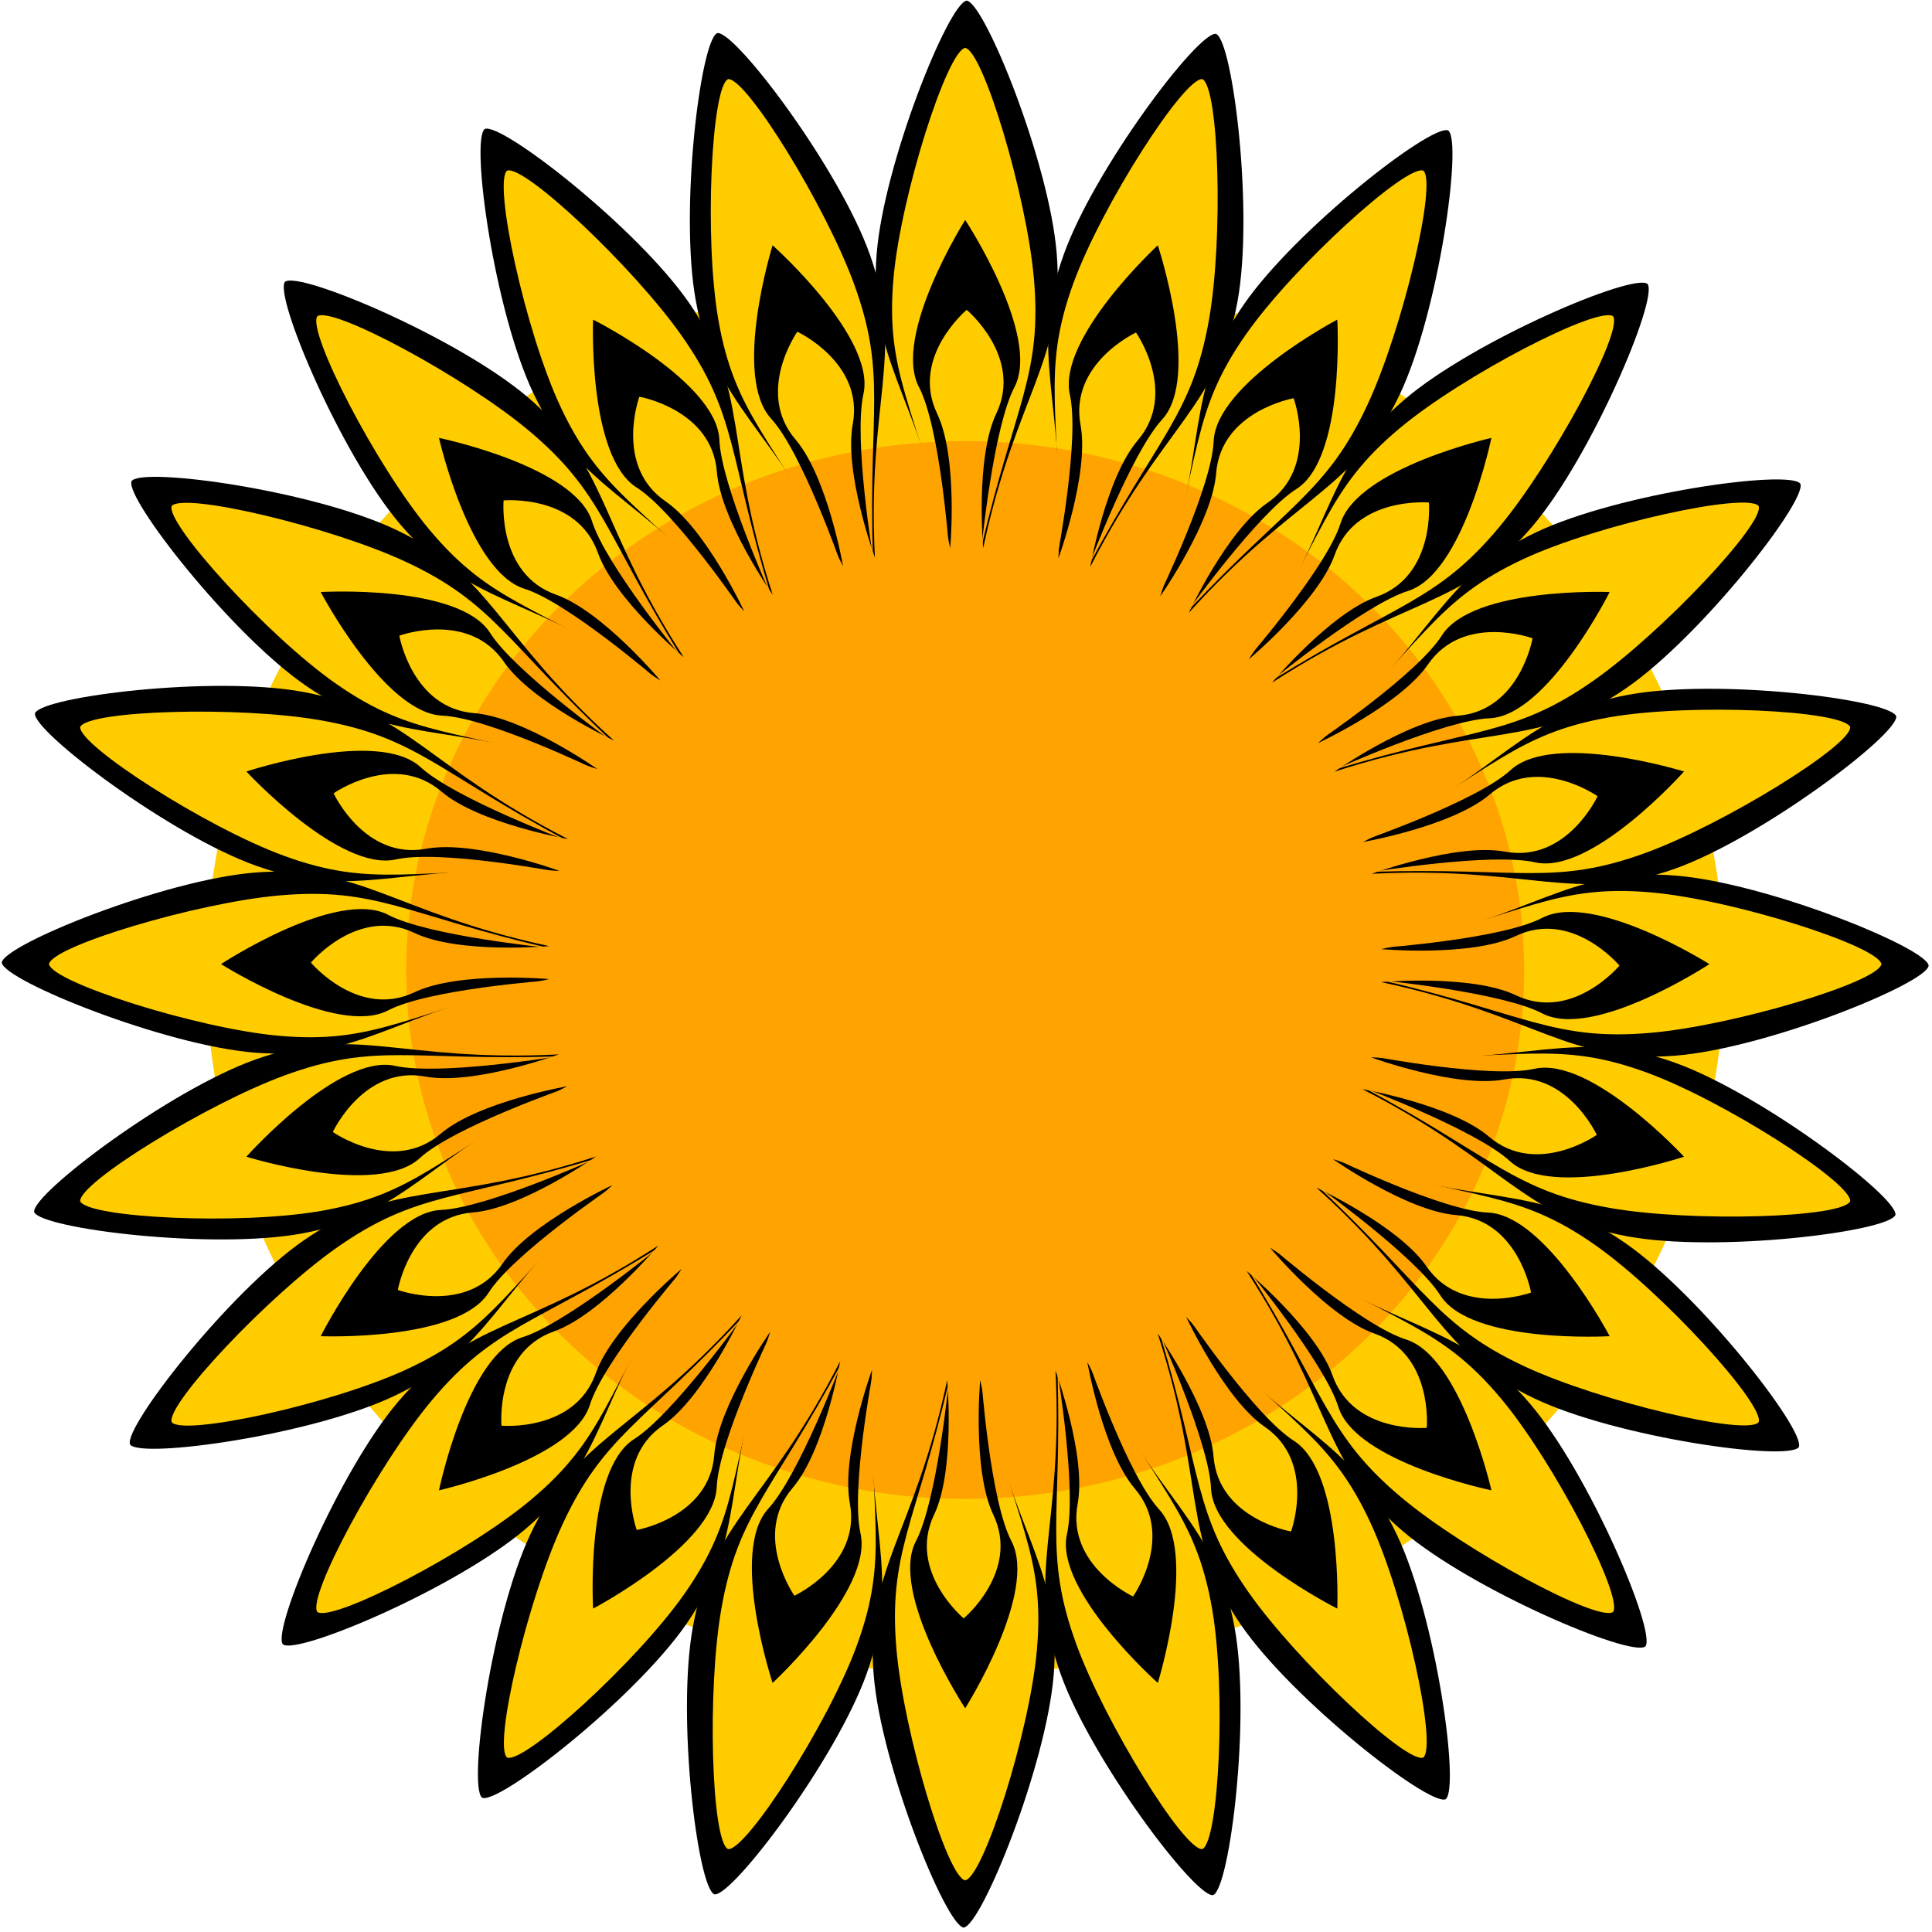 <?xml version="1.0" encoding="UTF-8" standalone="no"?>
<!-- Created with Inkscape (http://www.inkscape.org/) -->

<svg
   width="45.049mm"
   height="45.049mm"
   viewBox="0 0 45.049 45.049"
   version="1.1"
   id="svg5"
   inkscape:version="1.1 (c68e22c387, 2021-05-23)"
   sodipodi:docname="bloem.svg"
   xmlns:inkscape="http://www.inkscape.org/namespaces/inkscape"
   xmlns:sodipodi="http://sodipodi.sourceforge.net/DTD/sodipodi-0.dtd"
   xmlns="http://www.w3.org/2000/svg"
   xmlns:svg="http://www.w3.org/2000/svg">
  <sodipodi:namedview
     id="namedview7"
     pagecolor="#ffffff"
     bordercolor="#666666"
     borderopacity="1.0"
     inkscape:pageshadow="2"
     inkscape:pageopacity="0.0"
     inkscape:pagecheckerboard="0"
     inkscape:document-units="mm"
     showgrid="false"
     inkscape:snap-global="false"
     inkscape:zoom="2"
     inkscape:cx="7.75"
     inkscape:cy="138.25"
     inkscape:window-width="1920"
     inkscape:window-height="1017"
     inkscape:window-x="-8"
     inkscape:window-y="-8"
     inkscape:window-maximized="1"
     inkscape:current-layer="layer1" />
  <defs
     id="defs2">
    <filter
       inkscape:label="Bubbly Bumps"
       inkscape:menu="Bumps"
       inkscape:menu-tooltip="Flexible bubbles effect with some displacement"
       style="color-interpolation-filters:sRGB"
       id="filter6356"
       x="-0.026"
       y="-0.028"
       width="1.052"
       height="1.055">
      <feGaussianBlur
         result="result0"
         in="SourceGraphic"
         stdDeviation="0.5"
         id="feGaussianBlur6330" />
      <feTurbulence
         baseFrequency="0.2"
         seed="300"
         numOctaves="10"
         result="result1"
         type="fractalNoise"
         id="feTurbulence6332" />
      <feGaussianBlur
         stdDeviation="0.5"
         result="result8"
         id="feGaussianBlur6334" />
      <feDisplacementMap
         result="result7"
         in2="result8"
         scale="5"
         in="result0"
         xChannelSelector="R"
         id="feDisplacementMap6336"
         yChannelSelector="A" />
      <feComposite
         result="result2"
         operator="in"
         in2="result1"
         in="result7"
         id="feComposite6338" />
      <feComposite
         k3="3"
         in2="result2"
         in="result0"
         operator="arithmetic"
         id="feComposite6340"
         k1="0"
         k2="0"
         k4="0" />
      <feBlend
         result="fbSourceGraphic"
         mode="multiply"
         in2="result2"
         id="feBlend6342" />
      <feColorMatrix
         values="1 0 0 -1 0 1 0 1 -1 0 1 0 0 -1 0 -1.8 -0.5 0 5.7 -3.5 "
         in="fbSourceGraphic"
         result="fbSourceGraphicAlpha"
         id="feColorMatrix6344" />
      <feGaussianBlur
         stdDeviation="0.5"
         in="fbSourceGraphicAlpha"
         result="result0"
         id="feGaussianBlur6346" />
      <feSpecularLighting
         result="result6"
         surfaceScale="5"
         specularExponent="3"
         id="feSpecularLighting6350">
        <feDistantLight
           azimuth="225"
           elevation="10"
           id="feDistantLight6348" />
      </feSpecularLighting>
      <feComposite
         in2="fbSourceGraphicAlpha"
         in="result6"
         result="result2"
         operator="in"
         id="feComposite6352" />
      <feComposite
         in="fbSourceGraphic"
         result="result4"
         operator="arithmetic"
         k2="1"
         k3="0.7"
         in2="result2"
         id="feComposite6354"
         k1="0"
         k4="0" />
    </filter>
    <filter
       style="color-interpolation-filters:sRGB"
       inkscape:label="Edge Detect"
       id="filter7868"
       x="0"
       y="0"
       width="1"
       height="1">
      <feConvolveMatrix
         in="SourceGraphic"
         kernelMatrix="0 1 0 1 -4 1 0 1 0"
         order="3 3"
         bias="1"
         divisor="0.017"
         targetX="1"
         targetY="1"
         preserveAlpha="true"
         result="convolve"
         id="feConvolveMatrix7866" />
    </filter>
    <filter
       inkscape:label="Chalk and Sponge"
       inkscape:menu="Distort"
       inkscape:menu-tooltip="Low turbulence gives sponge look and high turbulence chalk"
       width="1"
       height="1"
       y="0"
       x="0"
       style="color-interpolation-filters:sRGB"
       id="filter8660">
      <feTurbulence
         baseFrequency="0.4"
         type="fractalNoise"
         seed="0"
         numOctaves="5"
         result="result1"
         id="feTurbulence8656" />
      <feDisplacementMap
         xChannelSelector="R"
         yChannelSelector="G"
         scale="30"
         in="SourceGraphic"
         in2="result1"
         id="feDisplacementMap8658" />
    </filter>
  </defs>
  <g
     inkscape:label="Laag 1"
     inkscape:groupmode="layer"
     id="layer1"
     transform="translate(-1.359,-17.112)">
    <g
       id="g6780"
       transform="matrix(0.189,0,0,0.189,8.912,3.21)">
      <path
         id="path6630"
         style="fill:#ffcc00;fill-rule:evenodd;stroke-width:15.335;stroke-linecap:square;stroke-linejoin:round;filter:url(#filter6356)"
         d="m 148.071,193.228 a 68.956,65.252 0 0 1 -68.956,65.252 68.956,65.252 0 0 1 -68.956,-65.252 68.956,65.252 0 0 1 68.956,-65.252 68.956,65.252 0 0 1 68.956,65.252 z"
         transform="matrix(1.358,0,0,1.33,-28.329,-63.715)" />
      <g
         id="g5678"
         transform="rotate(15,220.108,61.466)"
         inkscape:transform-center-y="-82.147481"
         inkscape:transform-center-x="-22.157473">
        <path
           id="path5674"
           style="fill-rule:evenodd;stroke-width:6.671;stroke-linecap:square;stroke-linejoin:round"
           d="m 445.217,398.723 v 0.037 c -8.41,1.601 -38.332,75.371 -41.771,117.707 -4.014,49.403 18.729,64.713 34.236,137.137 0,0 3.723,-42.036 -6.107,-62.643 -12.539,-26.283 13.779,-48.295 13.779,-48.295 0,0 26.318,22.012 13.779,48.295 -9.831,20.607 -6.107,62.643 -6.107,62.643 15.507,-72.423 38.25,-87.734 34.236,-137.137 -3.44,-42.336 -33.362,-116.106 -41.771,-117.707 v -0.037 c -0.044,0 -0.092,0.013 -0.137,0.018 -0.045,-0.004 -0.093,-0.018 -0.137,-0.018 z"
           transform="scale(0.265)" />
        <path
           id="path5676"
           style="fill:#ffcc00;fill-opacity:1;fill-rule:evenodd;stroke-width:1.685;stroke-linecap:square;stroke-linejoin:round"
           d="m 117.833,111.482 v 0.009 c -2.225,0.386 -7.933,18.172 -8.843,28.379 -1.062,11.911 2.71,15.602 6.813,33.063 0,0 -1.073,-14.625 -3.674,-19.593 -3.318,-6.337 5.704,-20.624 5.704,-20.624 0,0 9.396,14.287 6.078,20.624 -2.601,4.968 -4.048,19.593 -4.048,19.593 4.103,-17.461 7.501,-21.152 6.439,-33.063 -0.91,-10.207 -6.244,-27.993 -8.469,-28.379 v -0.009 c -0.011,0 0.012,10.573 0,10.574 -0.012,-9.6e-4 0.012,-10.574 0,-10.574 z"
           sodipodi:nodetypes="ccscscscsccccc" />
      </g>
      <g
         id="g5684"
         transform="rotate(30,158.237,136.264)"
         inkscape:transform-center-y="-73.395472"
         inkscape:transform-center-x="-42.03881">
        <path
           id="path5680"
           style="fill-rule:evenodd;stroke-width:6.671;stroke-linecap:square;stroke-linejoin:round"
           d="m 445.217,398.723 v 0.037 c -8.41,1.601 -38.332,75.371 -41.771,117.707 -4.014,49.403 18.729,64.713 34.236,137.137 0,0 3.723,-42.036 -6.107,-62.643 -12.539,-26.283 13.779,-48.295 13.779,-48.295 0,0 26.318,22.012 13.779,48.295 -9.831,20.607 -6.107,62.643 -6.107,62.643 15.507,-72.423 38.25,-87.734 34.236,-137.137 -3.44,-42.336 -33.362,-116.106 -41.771,-117.707 v -0.037 c -0.044,0 -0.092,0.013 -0.137,0.018 -0.045,-0.004 -0.093,-0.018 -0.137,-0.018 z"
           transform="scale(0.265)" />
        <path
           id="path5682"
           style="fill:#ffcc00;fill-opacity:1;fill-rule:evenodd;stroke-width:1.685;stroke-linecap:square;stroke-linejoin:round"
           d="m 117.833,111.482 v 0.009 c -2.225,0.386 -7.933,18.172 -8.843,28.379 -1.062,11.911 2.71,15.602 6.813,33.063 0,0 -1.073,-14.625 -3.674,-19.593 -3.318,-6.337 5.704,-20.624 5.704,-20.624 0,0 9.396,14.287 6.078,20.624 -2.601,4.968 -4.048,19.593 -4.048,19.593 4.103,-17.461 7.501,-21.152 6.439,-33.063 -0.91,-10.207 -6.244,-27.993 -8.469,-28.379 v -0.009 c -0.011,0 0.012,10.573 0,10.574 -0.012,-9.6e-4 0.012,-10.574 0,-10.574 z"
           sodipodi:nodetypes="ccscscscsccccc" />
      </g>
      <g
         id="g5690"
         transform="rotate(45,137.134,161.776)"
         inkscape:transform-center-y="-59.682527"
         inkscape:transform-center-x="-59.682534">
        <path
           id="path5686"
           style="fill-rule:evenodd;stroke-width:6.671;stroke-linecap:square;stroke-linejoin:round"
           d="m 445.217,398.723 v 0.037 c -8.41,1.601 -38.332,75.371 -41.771,117.707 -4.014,49.403 18.729,64.713 34.236,137.137 0,0 3.723,-42.036 -6.107,-62.643 -12.539,-26.283 13.779,-48.295 13.779,-48.295 0,0 26.318,22.012 13.779,48.295 -9.831,20.607 -6.107,62.643 -6.107,62.643 15.507,-72.423 38.25,-87.734 34.236,-137.137 -3.44,-42.336 -33.362,-116.106 -41.771,-117.707 v -0.037 c -0.044,0 -0.092,0.013 -0.137,0.018 -0.045,-0.004 -0.093,-0.018 -0.137,-0.018 z"
           transform="scale(0.265)" />
        <path
           id="path5688"
           style="fill:#ffcc00;fill-opacity:1;fill-rule:evenodd;stroke-width:1.685;stroke-linecap:square;stroke-linejoin:round"
           d="m 117.833,111.482 v 0.009 c -2.225,0.386 -7.933,18.172 -8.843,28.379 -1.062,11.911 2.71,15.602 6.813,33.063 0,0 -1.073,-14.625 -3.674,-19.593 -3.318,-6.337 5.704,-20.624 5.704,-20.624 0,0 9.396,14.287 6.078,20.624 -2.601,4.968 -4.048,19.593 -4.048,19.593 4.103,-17.461 7.501,-21.152 6.439,-33.063 -0.91,-10.207 -6.244,-27.993 -8.469,-28.379 v -0.009 c -0.011,0 0.012,10.573 0,10.574 -0.012,-9.6e-4 0.012,-10.574 0,-10.574 z"
           sodipodi:nodetypes="ccscscscsccccc" />
      </g>
      <g
         id="g5696"
         transform="rotate(60,126.21,174.982)"
         inkscape:transform-center-y="-42.038808"
         inkscape:transform-center-x="-73.395474">
        <path
           id="path5692"
           style="fill-rule:evenodd;stroke-width:6.671;stroke-linecap:square;stroke-linejoin:round"
           d="m 445.217,398.723 v 0.037 c -8.41,1.601 -38.332,75.371 -41.771,117.707 -4.014,49.403 18.729,64.713 34.236,137.137 0,0 3.723,-42.036 -6.107,-62.643 -12.539,-26.283 13.779,-48.295 13.779,-48.295 0,0 26.318,22.012 13.779,48.295 -9.831,20.607 -6.107,62.643 -6.107,62.643 15.507,-72.423 38.25,-87.734 34.236,-137.137 -3.44,-42.336 -33.362,-116.106 -41.771,-117.707 v -0.037 c -0.044,0 -0.092,0.013 -0.137,0.018 -0.045,-0.004 -0.093,-0.018 -0.137,-0.018 z"
           transform="scale(0.265)" />
        <path
           id="path5694"
           style="fill:#ffcc00;fill-opacity:1;fill-rule:evenodd;stroke-width:1.685;stroke-linecap:square;stroke-linejoin:round"
           d="m 117.833,111.482 v 0.009 c -2.225,0.386 -7.933,18.172 -8.843,28.379 -1.062,11.911 2.71,15.602 6.813,33.063 0,0 -1.073,-14.625 -3.674,-19.593 -3.318,-6.337 5.704,-20.624 5.704,-20.624 0,0 9.396,14.287 6.078,20.624 -2.601,4.968 -4.048,19.593 -4.048,19.593 4.103,-17.461 7.501,-21.152 6.439,-33.063 -0.91,-10.207 -6.244,-27.993 -8.469,-28.379 v -0.009 c -0.011,0 0.012,10.573 0,10.574 -0.012,-9.6e-4 0.012,-10.574 0,-10.574 z"
           sodipodi:nodetypes="ccscscscsccccc" />
      </g>
      <g
         id="g5702"
         transform="rotate(75,119.343,183.284)"
         inkscape:transform-center-y="-22.157473"
         inkscape:transform-center-x="-82.147482">
        <path
           id="path5698"
           style="fill-rule:evenodd;stroke-width:6.671;stroke-linecap:square;stroke-linejoin:round"
           d="m 445.217,398.723 v 0.037 c -8.41,1.601 -38.332,75.371 -41.771,117.707 -4.014,49.403 18.729,64.713 34.236,137.137 0,0 3.723,-42.036 -6.107,-62.643 -12.539,-26.283 13.779,-48.295 13.779,-48.295 0,0 26.318,22.012 13.779,48.295 -9.831,20.607 -6.107,62.643 -6.107,62.643 15.507,-72.423 38.25,-87.734 34.236,-137.137 -3.44,-42.336 -33.362,-116.106 -41.771,-117.707 v -0.037 c -0.044,0 -0.092,0.013 -0.137,0.018 -0.045,-0.004 -0.093,-0.018 -0.137,-0.018 z"
           transform="scale(0.265)" />
        <path
           id="path5700"
           style="fill:#ffcc00;fill-opacity:1;fill-rule:evenodd;stroke-width:1.685;stroke-linecap:square;stroke-linejoin:round"
           d="m 117.833,111.482 v 0.009 c -2.225,0.386 -7.933,18.172 -8.843,28.379 -1.062,11.911 2.71,15.602 6.813,33.063 0,0 -1.073,-14.625 -3.674,-19.593 -3.318,-6.337 5.704,-20.624 5.704,-20.624 0,0 9.396,14.287 6.078,20.624 -2.601,4.968 -4.048,19.593 -4.048,19.593 4.103,-17.461 7.501,-21.152 6.439,-33.063 -0.91,-10.207 -6.244,-27.993 -8.469,-28.379 v -0.009 c -0.011,0 0.012,10.573 0,10.574 -0.012,-9.6e-4 0.012,-10.574 0,-10.574 z"
           sodipodi:nodetypes="ccscscscsccccc" />
      </g>
      <g
         id="g5708"
         transform="rotate(90,114.487,189.154)"
         inkscape:transform-center-x="-85.312433">
        <path
           id="path5704"
           style="fill-rule:evenodd;stroke-width:6.671;stroke-linecap:square;stroke-linejoin:round"
           d="m 445.217,398.723 v 0.037 c -8.41,1.601 -38.332,75.371 -41.771,117.707 -4.014,49.403 18.729,64.713 34.236,137.137 0,0 3.723,-42.036 -6.107,-62.643 -12.539,-26.283 13.779,-48.295 13.779,-48.295 0,0 26.318,22.012 13.779,48.295 -9.831,20.607 -6.107,62.643 -6.107,62.643 15.507,-72.423 38.25,-87.734 34.236,-137.137 -3.44,-42.336 -33.362,-116.106 -41.771,-117.707 v -0.037 c -0.044,0 -0.092,0.013 -0.137,0.018 -0.045,-0.004 -0.093,-0.018 -0.137,-0.018 z"
           transform="scale(0.265)" />
        <path
           id="path5706"
           style="fill:#ffcc00;fill-opacity:1;fill-rule:evenodd;stroke-width:1.685;stroke-linecap:square;stroke-linejoin:round"
           d="m 117.833,111.482 v 0.009 c -2.225,0.386 -7.933,18.172 -8.843,28.379 -1.062,11.911 2.71,15.602 6.813,33.063 0,0 -1.073,-14.625 -3.674,-19.593 -3.318,-6.337 5.704,-20.624 5.704,-20.624 0,0 9.396,14.287 6.078,20.624 -2.601,4.968 -4.048,19.593 -4.048,19.593 4.103,-17.461 7.501,-21.152 6.439,-33.063 -0.91,-10.207 -6.244,-27.993 -8.469,-28.379 v -0.009 c -0.011,0 0.012,10.573 0,10.574 -0.012,-9.6e-4 0.012,-10.574 0,-10.574 z"
           sodipodi:nodetypes="ccscscscsccccc" />
      </g>
      <g
         id="g5714"
         transform="rotate(105,110.762,193.658)"
         inkscape:transform-center-y="22.157473"
         inkscape:transform-center-x="-82.147481">
        <path
           id="path5710"
           style="fill-rule:evenodd;stroke-width:6.671;stroke-linecap:square;stroke-linejoin:round"
           d="m 445.217,398.723 v 0.037 c -8.41,1.601 -38.332,75.371 -41.771,117.707 -4.014,49.403 18.729,64.713 34.236,137.137 0,0 3.723,-42.036 -6.107,-62.643 -12.539,-26.283 13.779,-48.295 13.779,-48.295 0,0 26.318,22.012 13.779,48.295 -9.831,20.607 -6.107,62.643 -6.107,62.643 15.507,-72.423 38.25,-87.734 34.236,-137.137 -3.44,-42.336 -33.362,-116.106 -41.771,-117.707 v -0.037 c -0.044,0 -0.092,0.013 -0.137,0.018 -0.045,-0.004 -0.093,-0.018 -0.137,-0.018 z"
           transform="scale(0.265)" />
        <path
           id="path5712"
           style="fill:#ffcc00;fill-opacity:1;fill-rule:evenodd;stroke-width:1.685;stroke-linecap:square;stroke-linejoin:round"
           d="m 117.833,111.482 v 0.009 c -2.225,0.386 -7.933,18.172 -8.843,28.379 -1.062,11.911 2.71,15.602 6.813,33.063 0,0 -1.073,-14.625 -3.674,-19.593 -3.318,-6.337 5.704,-20.624 5.704,-20.624 0,0 9.396,14.287 6.078,20.624 -2.601,4.968 -4.048,19.593 -4.048,19.593 4.103,-17.461 7.501,-21.152 6.439,-33.063 -0.91,-10.207 -6.244,-27.993 -8.469,-28.379 v -0.009 c -0.011,0 0.012,10.573 0,10.574 -0.012,-9.6e-4 0.012,-10.574 0,-10.574 z"
           sodipodi:nodetypes="ccscscscsccccc" />
      </g>
      <g
         id="g5720"
         transform="rotate(120,107.719,197.336)"
         inkscape:transform-center-y="42.038811"
         inkscape:transform-center-x="-73.395472">
        <path
           id="path5716"
           style="fill-rule:evenodd;stroke-width:6.671;stroke-linecap:square;stroke-linejoin:round"
           d="m 445.217,398.723 v 0.037 c -8.41,1.601 -38.332,75.371 -41.771,117.707 -4.014,49.403 18.729,64.713 34.236,137.137 0,0 3.723,-42.036 -6.107,-62.643 -12.539,-26.283 13.779,-48.295 13.779,-48.295 0,0 26.318,22.012 13.779,48.295 -9.831,20.607 -6.107,62.643 -6.107,62.643 15.507,-72.423 38.25,-87.734 34.236,-137.137 -3.44,-42.336 -33.362,-116.106 -41.771,-117.707 v -0.037 c -0.044,0 -0.092,0.013 -0.137,0.018 -0.045,-0.004 -0.093,-0.018 -0.137,-0.018 z"
           transform="scale(0.265)" />
        <path
           id="path5718"
           style="fill:#ffcc00;fill-opacity:1;fill-rule:evenodd;stroke-width:1.685;stroke-linecap:square;stroke-linejoin:round"
           d="m 117.833,111.482 v 0.009 c -2.225,0.386 -7.933,18.172 -8.843,28.379 -1.062,11.911 2.71,15.602 6.813,33.063 0,0 -1.073,-14.625 -3.674,-19.593 -3.318,-6.337 5.704,-20.624 5.704,-20.624 0,0 9.396,14.287 6.078,20.624 -2.601,4.968 -4.048,19.593 -4.048,19.593 4.103,-17.461 7.501,-21.152 6.439,-33.063 -0.91,-10.207 -6.244,-27.993 -8.469,-28.379 v -0.009 c -0.011,0 0.012,10.573 0,10.574 -0.012,-9.6e-4 0.012,-10.574 0,-10.574 z"
           sodipodi:nodetypes="ccscscscsccccc" />
      </g>
      <g
         id="g5726"
         transform="rotate(135,105.107,200.494)"
         inkscape:transform-center-y="59.682528"
         inkscape:transform-center-x="-59.682527">
        <path
           id="path5722"
           style="fill-rule:evenodd;stroke-width:6.671;stroke-linecap:square;stroke-linejoin:round"
           d="m 445.217,398.723 v 0.037 c -8.41,1.601 -38.332,75.371 -41.771,117.707 -4.014,49.403 18.729,64.713 34.236,137.137 0,0 3.723,-42.036 -6.107,-62.643 -12.539,-26.283 13.779,-48.295 13.779,-48.295 0,0 26.318,22.012 13.779,48.295 -9.831,20.607 -6.107,62.643 -6.107,62.643 15.507,-72.423 38.25,-87.734 34.236,-137.137 -3.44,-42.336 -33.362,-116.106 -41.771,-117.707 v -0.037 c -0.044,0 -0.092,0.013 -0.137,0.018 -0.045,-0.004 -0.093,-0.018 -0.137,-0.018 z"
           transform="scale(0.265)" />
        <path
           id="path5724"
           style="fill:#ffcc00;fill-opacity:1;fill-rule:evenodd;stroke-width:1.685;stroke-linecap:square;stroke-linejoin:round"
           d="m 117.833,111.482 v 0.009 c -2.225,0.386 -7.933,18.172 -8.843,28.379 -1.062,11.911 2.71,15.602 6.813,33.063 0,0 -1.073,-14.625 -3.674,-19.593 -3.318,-6.337 5.704,-20.624 5.704,-20.624 0,0 9.396,14.287 6.078,20.624 -2.601,4.968 -4.048,19.593 -4.048,19.593 4.103,-17.461 7.501,-21.152 6.439,-33.063 -0.91,-10.207 -6.244,-27.993 -8.469,-28.379 v -0.009 c -0.011,0 0.012,10.573 0,10.574 -0.012,-9.6e-4 0.012,-10.574 0,-10.574 z"
           sodipodi:nodetypes="ccscscscsccccc" />
      </g>
      <g
         id="g5732"
         transform="rotate(150,102.765,203.326)"
         inkscape:transform-center-y="73.395474"
         inkscape:transform-center-x="-42.038808">
        <path
           id="path5728"
           style="fill-rule:evenodd;stroke-width:6.671;stroke-linecap:square;stroke-linejoin:round"
           d="m 445.217,398.723 v 0.037 c -8.41,1.601 -38.332,75.371 -41.771,117.707 -4.014,49.403 18.729,64.713 34.236,137.137 0,0 3.723,-42.036 -6.107,-62.643 -12.539,-26.283 13.779,-48.295 13.779,-48.295 0,0 26.318,22.012 13.779,48.295 -9.831,20.607 -6.107,62.643 -6.107,62.643 15.507,-72.423 38.25,-87.734 34.236,-137.137 -3.44,-42.336 -33.362,-116.106 -41.771,-117.707 v -0.037 c -0.044,0 -0.092,0.013 -0.137,0.018 -0.045,-0.004 -0.093,-0.018 -0.137,-0.018 z"
           transform="scale(0.265)" />
        <path
           id="path5730"
           style="fill:#ffcc00;fill-opacity:1;fill-rule:evenodd;stroke-width:1.685;stroke-linecap:square;stroke-linejoin:round"
           d="m 117.833,111.482 v 0.009 c -2.225,0.386 -7.933,18.172 -8.843,28.379 -1.062,11.911 2.71,15.602 6.813,33.063 0,0 -1.073,-14.625 -3.674,-19.593 -3.318,-6.337 5.704,-20.624 5.704,-20.624 0,0 9.396,14.287 6.078,20.624 -2.601,4.968 -4.048,19.593 -4.048,19.593 4.103,-17.461 7.501,-21.152 6.439,-33.063 -0.91,-10.207 -6.244,-27.993 -8.469,-28.379 v -0.009 c -0.011,0 0.012,10.573 0,10.574 -0.012,-9.6e-4 0.012,-10.574 0,-10.574 z"
           sodipodi:nodetypes="ccscscscsccccc" />
      </g>
      <g
         id="g5738"
         transform="rotate(165,100.582,205.964)"
         inkscape:transform-center-y="82.147482"
         inkscape:transform-center-x="-22.157473">
        <path
           id="path5734"
           style="fill-rule:evenodd;stroke-width:6.671;stroke-linecap:square;stroke-linejoin:round"
           d="m 445.217,398.723 v 0.037 c -8.41,1.601 -38.332,75.371 -41.771,117.707 -4.014,49.403 18.729,64.713 34.236,137.137 0,0 3.723,-42.036 -6.107,-62.643 -12.539,-26.283 13.779,-48.295 13.779,-48.295 0,0 26.318,22.012 13.779,48.295 -9.831,20.607 -6.107,62.643 -6.107,62.643 15.507,-72.423 38.25,-87.734 34.236,-137.137 -3.44,-42.336 -33.362,-116.106 -41.771,-117.707 v -0.037 c -0.044,0 -0.092,0.013 -0.137,0.018 -0.045,-0.004 -0.093,-0.018 -0.137,-0.018 z"
           transform="scale(0.265)" />
        <path
           id="path5736"
           style="fill:#ffcc00;fill-opacity:1;fill-rule:evenodd;stroke-width:1.685;stroke-linecap:square;stroke-linejoin:round"
           d="m 117.833,111.482 v 0.009 c -2.225,0.386 -7.933,18.172 -8.843,28.379 -1.062,11.911 2.71,15.602 6.813,33.063 0,0 -1.073,-14.625 -3.674,-19.593 -3.318,-6.337 5.704,-20.624 5.704,-20.624 0,0 9.396,14.287 6.078,20.624 -2.601,4.968 -4.048,19.593 -4.048,19.593 4.103,-17.461 7.501,-21.152 6.439,-33.063 -0.91,-10.207 -6.244,-27.993 -8.469,-28.379 v -0.009 c -0.011,0 0.012,10.573 0,10.574 -0.012,-9.6e-4 0.012,-10.574 0,-10.574 z"
           sodipodi:nodetypes="ccscscscsccccc" />
      </g>
      <g
         id="g5744"
         transform="rotate(180,98.474,208.513)"
         inkscape:transform-center-y="85.312433">
        <path
           id="path5740"
           style="fill-rule:evenodd;stroke-width:6.671;stroke-linecap:square;stroke-linejoin:round"
           d="m 445.217,398.723 v 0.037 c -8.41,1.601 -38.332,75.371 -41.771,117.707 -4.014,49.403 18.729,64.713 34.236,137.137 0,0 3.723,-42.036 -6.107,-62.643 -12.539,-26.283 13.779,-48.295 13.779,-48.295 0,0 26.318,22.012 13.779,48.295 -9.831,20.607 -6.107,62.643 -6.107,62.643 15.507,-72.423 38.25,-87.734 34.236,-137.137 -3.44,-42.336 -33.362,-116.106 -41.771,-117.707 v -0.037 c -0.044,0 -0.092,0.013 -0.137,0.018 -0.045,-0.004 -0.093,-0.018 -0.137,-0.018 z"
           transform="scale(0.265)" />
        <path
           id="path5742"
           style="fill:#ffcc00;fill-opacity:1;fill-rule:evenodd;stroke-width:1.685;stroke-linecap:square;stroke-linejoin:round"
           d="m 117.833,111.482 v 0.009 c -2.225,0.386 -7.933,18.172 -8.843,28.379 -1.062,11.911 2.71,15.602 6.813,33.063 0,0 -1.073,-14.625 -3.674,-19.593 -3.318,-6.337 5.704,-20.624 5.704,-20.624 0,0 9.396,14.287 6.078,20.624 -2.601,4.968 -4.048,19.593 -4.048,19.593 4.103,-17.461 7.501,-21.152 6.439,-33.063 -0.91,-10.207 -6.244,-27.993 -8.469,-28.379 v -0.009 c -0.011,0 0.012,10.573 0,10.574 -0.012,-9.6e-4 0.012,-10.574 0,-10.574 z"
           sodipodi:nodetypes="ccscscscsccccc" />
      </g>
      <g
         id="g5750"
         transform="rotate(-165,96.366,211.062)"
         inkscape:transform-center-y="82.147481"
         inkscape:transform-center-x="22.157473">
        <path
           id="path5746"
           style="fill-rule:evenodd;stroke-width:6.671;stroke-linecap:square;stroke-linejoin:round"
           d="m 445.217,398.723 v 0.037 c -8.41,1.601 -38.332,75.371 -41.771,117.707 -4.014,49.403 18.729,64.713 34.236,137.137 0,0 3.723,-42.036 -6.107,-62.643 -12.539,-26.283 13.779,-48.295 13.779,-48.295 0,0 26.318,22.012 13.779,48.295 -9.831,20.607 -6.107,62.643 -6.107,62.643 15.507,-72.423 38.25,-87.734 34.236,-137.137 -3.44,-42.336 -33.362,-116.106 -41.771,-117.707 v -0.037 c -0.044,0 -0.092,0.013 -0.137,0.018 -0.045,-0.004 -0.093,-0.018 -0.137,-0.018 z"
           transform="scale(0.265)" />
        <path
           id="path5748"
           style="fill:#ffcc00;fill-opacity:1;fill-rule:evenodd;stroke-width:1.685;stroke-linecap:square;stroke-linejoin:round"
           d="m 117.833,111.482 v 0.009 c -2.225,0.386 -7.933,18.172 -8.843,28.379 -1.062,11.911 2.71,15.602 6.813,33.063 0,0 -1.073,-14.625 -3.674,-19.593 -3.318,-6.337 5.704,-20.624 5.704,-20.624 0,0 9.396,14.287 6.078,20.624 -2.601,4.968 -4.048,19.593 -4.048,19.593 4.103,-17.461 7.501,-21.152 6.439,-33.063 -0.91,-10.207 -6.244,-27.993 -8.469,-28.379 v -0.009 c -0.011,0 0.012,10.573 0,10.574 -0.012,-9.6e-4 0.012,-10.574 0,-10.574 z"
           sodipodi:nodetypes="ccscscscsccccc" />
      </g>
      <g
         id="g5756"
         transform="rotate(-150,94.183,213.7)"
         inkscape:transform-center-y="73.395463"
         inkscape:transform-center-x="42.038808">
        <path
           id="path5752"
           style="fill-rule:evenodd;stroke-width:6.671;stroke-linecap:square;stroke-linejoin:round"
           d="m 445.217,398.723 v 0.037 c -8.41,1.601 -38.332,75.371 -41.771,117.707 -4.014,49.403 18.729,64.713 34.236,137.137 0,0 3.723,-42.036 -6.107,-62.643 -12.539,-26.283 13.779,-48.295 13.779,-48.295 0,0 26.318,22.012 13.779,48.295 -9.831,20.607 -6.107,62.643 -6.107,62.643 15.507,-72.423 38.25,-87.734 34.236,-137.137 -3.44,-42.336 -33.362,-116.106 -41.771,-117.707 v -0.037 c -0.044,0 -0.092,0.013 -0.137,0.018 -0.045,-0.004 -0.093,-0.018 -0.137,-0.018 z"
           transform="scale(0.265)" />
        <path
           id="path5754"
           style="fill:#ffcc00;fill-opacity:1;fill-rule:evenodd;stroke-width:1.685;stroke-linecap:square;stroke-linejoin:round"
           d="m 117.833,111.482 v 0.009 c -2.225,0.386 -7.933,18.172 -8.843,28.379 -1.062,11.911 2.71,15.602 6.813,33.063 0,0 -1.073,-14.625 -3.674,-19.593 -3.318,-6.337 5.704,-20.624 5.704,-20.624 0,0 9.396,14.287 6.078,20.624 -2.601,4.968 -4.048,19.593 -4.048,19.593 4.103,-17.461 7.501,-21.152 6.439,-33.063 -0.91,-10.207 -6.244,-27.993 -8.469,-28.379 v -0.009 c -0.011,0 0.012,10.573 0,10.574 -0.012,-9.6e-4 0.012,-10.574 0,-10.574 z"
           sodipodi:nodetypes="ccscscscsccccc" />
      </g>
      <g
         id="g5762"
         transform="rotate(-135,91.841,216.532)"
         inkscape:transform-center-y="59.682528"
         inkscape:transform-center-x="59.682531">
        <path
           id="path5758"
           style="fill-rule:evenodd;stroke-width:6.671;stroke-linecap:square;stroke-linejoin:round"
           d="m 445.217,398.723 v 0.037 c -8.41,1.601 -38.332,75.371 -41.771,117.707 -4.014,49.403 18.729,64.713 34.236,137.137 0,0 3.723,-42.036 -6.107,-62.643 -12.539,-26.283 13.779,-48.295 13.779,-48.295 0,0 26.318,22.012 13.779,48.295 -9.831,20.607 -6.107,62.643 -6.107,62.643 15.507,-72.423 38.25,-87.734 34.236,-137.137 -3.44,-42.336 -33.362,-116.106 -41.771,-117.707 v -0.037 c -0.044,0 -0.092,0.013 -0.137,0.018 -0.045,-0.004 -0.093,-0.018 -0.137,-0.018 z"
           transform="scale(0.265)" />
        <path
           id="path5760"
           style="fill:#ffcc00;fill-opacity:1;fill-rule:evenodd;stroke-width:1.685;stroke-linecap:square;stroke-linejoin:round"
           d="m 117.833,111.482 v 0.009 c -2.225,0.386 -7.933,18.172 -8.843,28.379 -1.062,11.911 2.71,15.602 6.813,33.063 0,0 -1.073,-14.625 -3.674,-19.593 -3.318,-6.337 5.704,-20.624 5.704,-20.624 0,0 9.396,14.287 6.078,20.624 -2.601,4.968 -4.048,19.593 -4.048,19.593 4.103,-17.461 7.501,-21.152 6.439,-33.063 -0.91,-10.207 -6.244,-27.993 -8.469,-28.379 v -0.009 c -0.011,0 0.012,10.573 0,10.574 -0.012,-9.6e-4 0.012,-10.574 0,-10.574 z"
           sodipodi:nodetypes="ccscscscsccccc" />
      </g>
      <g
         id="g5768"
         transform="rotate(-120,89.229,219.69)"
         inkscape:transform-center-y="42.038803"
         inkscape:transform-center-x="73.395471">
        <path
           id="path5764"
           style="fill-rule:evenodd;stroke-width:6.671;stroke-linecap:square;stroke-linejoin:round"
           d="m 445.217,398.723 v 0.037 c -8.41,1.601 -38.332,75.371 -41.771,117.707 -4.014,49.403 18.729,64.713 34.236,137.137 0,0 3.723,-42.036 -6.107,-62.643 -12.539,-26.283 13.779,-48.295 13.779,-48.295 0,0 26.318,22.012 13.779,48.295 -9.831,20.607 -6.107,62.643 -6.107,62.643 15.507,-72.423 38.25,-87.734 34.236,-137.137 -3.44,-42.336 -33.362,-116.106 -41.771,-117.707 v -0.037 c -0.044,0 -0.092,0.013 -0.137,0.018 -0.045,-0.004 -0.093,-0.018 -0.137,-0.018 z"
           transform="scale(0.265)" />
        <path
           id="path5766"
           style="fill:#ffcc00;fill-opacity:1;fill-rule:evenodd;stroke-width:1.685;stroke-linecap:square;stroke-linejoin:round"
           d="m 117.833,111.482 v 0.009 c -2.225,0.386 -7.933,18.172 -8.843,28.379 -1.062,11.911 2.71,15.602 6.813,33.063 0,0 -1.073,-14.625 -3.674,-19.593 -3.318,-6.337 5.704,-20.624 5.704,-20.624 0,0 9.396,14.287 6.078,20.624 -2.601,4.968 -4.048,19.593 -4.048,19.593 4.103,-17.461 7.501,-21.152 6.439,-33.063 -0.91,-10.207 -6.244,-27.993 -8.469,-28.379 v -0.009 c -0.011,0 0.012,10.573 0,10.574 -0.012,-9.6e-4 0.012,-10.574 0,-10.574 z"
           sodipodi:nodetypes="ccscscscsccccc" />
      </g>
      <g
         id="g5774"
         transform="rotate(-105,86.186,223.368)"
         inkscape:transform-center-y="22.157479"
         inkscape:transform-center-x="82.147486">
        <path
           id="path5770"
           style="fill-rule:evenodd;stroke-width:6.671;stroke-linecap:square;stroke-linejoin:round"
           d="m 445.217,398.723 v 0.037 c -8.41,1.601 -38.332,75.371 -41.771,117.707 -4.014,49.403 18.729,64.713 34.236,137.137 0,0 3.723,-42.036 -6.107,-62.643 -12.539,-26.283 13.779,-48.295 13.779,-48.295 0,0 26.318,22.012 13.779,48.295 -9.831,20.607 -6.107,62.643 -6.107,62.643 15.507,-72.423 38.25,-87.734 34.236,-137.137 -3.44,-42.336 -33.362,-116.106 -41.771,-117.707 v -0.037 c -0.044,0 -0.092,0.013 -0.137,0.018 -0.045,-0.004 -0.093,-0.018 -0.137,-0.018 z"
           transform="scale(0.265)" />
        <path
           id="path5772"
           style="fill:#ffcc00;fill-opacity:1;fill-rule:evenodd;stroke-width:1.685;stroke-linecap:square;stroke-linejoin:round"
           d="m 117.833,111.482 v 0.009 c -2.225,0.386 -7.933,18.172 -8.843,28.379 -1.062,11.911 2.71,15.602 6.813,33.063 0,0 -1.073,-14.625 -3.674,-19.593 -3.318,-6.337 5.704,-20.624 5.704,-20.624 0,0 9.396,14.287 6.078,20.624 -2.601,4.968 -4.048,19.593 -4.048,19.593 4.103,-17.461 7.501,-21.152 6.439,-33.063 -0.91,-10.207 -6.244,-27.993 -8.469,-28.379 v -0.009 c -0.011,0 0.012,10.573 0,10.574 -0.012,-9.6e-4 0.012,-10.574 0,-10.574 z"
           sodipodi:nodetypes="ccscscscsccccc" />
      </g>
      <g
         id="g5780"
         transform="rotate(-90,82.461,227.872)"
         inkscape:transform-center-x="85.312432">
        <path
           id="path5776"
           style="fill-rule:evenodd;stroke-width:6.671;stroke-linecap:square;stroke-linejoin:round"
           d="m 445.217,398.723 v 0.037 c -8.41,1.601 -38.332,75.371 -41.771,117.707 -4.014,49.403 18.729,64.713 34.236,137.137 0,0 3.723,-42.036 -6.107,-62.643 -12.539,-26.283 13.779,-48.295 13.779,-48.295 0,0 26.318,22.012 13.779,48.295 -9.831,20.607 -6.107,62.643 -6.107,62.643 15.507,-72.423 38.25,-87.734 34.236,-137.137 -3.44,-42.336 -33.362,-116.106 -41.771,-117.707 v -0.037 c -0.044,0 -0.092,0.013 -0.137,0.018 -0.045,-0.004 -0.093,-0.018 -0.137,-0.018 z"
           transform="scale(0.265)" />
        <path
           id="path5778"
           style="fill:#ffcc00;fill-opacity:1;fill-rule:evenodd;stroke-width:1.685;stroke-linecap:square;stroke-linejoin:round"
           d="m 117.833,111.482 v 0.009 c -2.225,0.386 -7.933,18.172 -8.843,28.379 -1.062,11.911 2.71,15.602 6.813,33.063 0,0 -1.073,-14.625 -3.674,-19.593 -3.318,-6.337 5.704,-20.624 5.704,-20.624 0,0 9.396,14.287 6.078,20.624 -2.601,4.968 -4.048,19.593 -4.048,19.593 4.103,-17.461 7.501,-21.152 6.439,-33.063 -0.91,-10.207 -6.244,-27.993 -8.469,-28.379 v -0.009 c -0.011,0 0.012,10.573 0,10.574 -0.012,-9.6e-4 0.012,-10.574 0,-10.574 z"
           sodipodi:nodetypes="ccscscscsccccc" />
      </g>
      <g
         id="g5786"
         transform="rotate(-75,77.605,233.742)"
         inkscape:transform-center-y="-22.157474"
         inkscape:transform-center-x="82.14748">
        <path
           id="path5782"
           style="fill-rule:evenodd;stroke-width:6.671;stroke-linecap:square;stroke-linejoin:round"
           d="m 445.217,398.723 v 0.037 c -8.41,1.601 -38.332,75.371 -41.771,117.707 -4.014,49.403 18.729,64.713 34.236,137.137 0,0 3.723,-42.036 -6.107,-62.643 -12.539,-26.283 13.779,-48.295 13.779,-48.295 0,0 26.318,22.012 13.779,48.295 -9.831,20.607 -6.107,62.643 -6.107,62.643 15.507,-72.423 38.25,-87.734 34.236,-137.137 -3.44,-42.336 -33.362,-116.106 -41.771,-117.707 v -0.037 c -0.044,0 -0.092,0.013 -0.137,0.018 -0.045,-0.004 -0.093,-0.018 -0.137,-0.018 z"
           transform="scale(0.265)" />
        <path
           id="path5784"
           style="fill:#ffcc00;fill-opacity:1;fill-rule:evenodd;stroke-width:1.685;stroke-linecap:square;stroke-linejoin:round"
           d="m 117.833,111.482 v 0.009 c -2.225,0.386 -7.933,18.172 -8.843,28.379 -1.062,11.911 2.71,15.602 6.813,33.063 0,0 -1.073,-14.625 -3.674,-19.593 -3.318,-6.337 5.704,-20.624 5.704,-20.624 0,0 9.396,14.287 6.078,20.624 -2.601,4.968 -4.048,19.593 -4.048,19.593 4.103,-17.461 7.501,-21.152 6.439,-33.063 -0.91,-10.207 -6.244,-27.993 -8.469,-28.379 v -0.009 c -0.011,0 0.012,10.573 0,10.574 -0.012,-9.6e-4 0.012,-10.574 0,-10.574 z"
           sodipodi:nodetypes="ccscscscsccccc" />
      </g>
      <g
         id="g5792"
         transform="rotate(-60,70.738,242.044)"
         inkscape:transform-center-y="-42.038817"
         inkscape:transform-center-x="73.395469">
        <path
           id="path5788"
           style="fill-rule:evenodd;stroke-width:6.671;stroke-linecap:square;stroke-linejoin:round"
           d="m 445.217,398.723 v 0.037 c -8.41,1.601 -38.332,75.371 -41.771,117.707 -4.014,49.403 18.729,64.713 34.236,137.137 0,0 3.723,-42.036 -6.107,-62.643 -12.539,-26.283 13.779,-48.295 13.779,-48.295 0,0 26.318,22.012 13.779,48.295 -9.831,20.607 -6.107,62.643 -6.107,62.643 15.507,-72.423 38.25,-87.734 34.236,-137.137 -3.44,-42.336 -33.362,-116.106 -41.771,-117.707 v -0.037 c -0.044,0 -0.092,0.013 -0.137,0.018 -0.045,-0.004 -0.093,-0.018 -0.137,-0.018 z"
           transform="scale(0.265)" />
        <path
           id="path5790"
           style="fill:#ffcc00;fill-opacity:1;fill-rule:evenodd;stroke-width:1.685;stroke-linecap:square;stroke-linejoin:round"
           d="m 117.833,111.482 v 0.009 c -2.225,0.386 -7.933,18.172 -8.843,28.379 -1.062,11.911 2.71,15.602 6.813,33.063 0,0 -1.073,-14.625 -3.674,-19.593 -3.318,-6.337 5.704,-20.624 5.704,-20.624 0,0 9.396,14.287 6.078,20.624 -2.601,4.968 -4.048,19.593 -4.048,19.593 4.103,-17.461 7.501,-21.152 6.439,-33.063 -0.91,-10.207 -6.244,-27.993 -8.469,-28.379 v -0.009 c -0.011,0 0.012,10.573 0,10.574 -0.012,-9.6e-4 0.012,-10.574 0,-10.574 z"
           sodipodi:nodetypes="ccscscscsccccc" />
      </g>
      <g
         id="g5798"
         transform="rotate(-45,59.814,255.25)"
         inkscape:transform-center-y="-59.682532"
         inkscape:transform-center-x="59.682527">
        <path
           id="path5794"
           style="fill-rule:evenodd;stroke-width:6.671;stroke-linecap:square;stroke-linejoin:round"
           d="m 445.217,398.723 v 0.037 c -8.41,1.601 -38.332,75.371 -41.771,117.707 -4.014,49.403 18.729,64.713 34.236,137.137 0,0 3.723,-42.036 -6.107,-62.643 -12.539,-26.283 13.779,-48.295 13.779,-48.295 0,0 26.318,22.012 13.779,48.295 -9.831,20.607 -6.107,62.643 -6.107,62.643 15.507,-72.423 38.25,-87.734 34.236,-137.137 -3.44,-42.336 -33.362,-116.106 -41.771,-117.707 v -0.037 c -0.044,0 -0.092,0.013 -0.137,0.018 -0.045,-0.004 -0.093,-0.018 -0.137,-0.018 z"
           transform="scale(0.265)" />
        <path
           id="path5796"
           style="fill:#ffcc00;fill-opacity:1;fill-rule:evenodd;stroke-width:1.685;stroke-linecap:square;stroke-linejoin:round"
           d="m 117.833,111.482 v 0.009 c -2.225,0.386 -7.933,18.172 -8.843,28.379 -1.062,11.911 2.71,15.602 6.813,33.063 0,0 -1.073,-14.625 -3.674,-19.593 -3.318,-6.337 5.704,-20.624 5.704,-20.624 0,0 9.396,14.287 6.078,20.624 -2.601,4.968 -4.048,19.593 -4.048,19.593 4.103,-17.461 7.501,-21.152 6.439,-33.063 -0.91,-10.207 -6.244,-27.993 -8.469,-28.379 v -0.009 c -0.011,0 0.012,10.573 0,10.574 -0.012,-9.6e-4 0.012,-10.574 0,-10.574 z"
           sodipodi:nodetypes="ccscscscsccccc" />
      </g>
      <g
         id="g5804"
         transform="rotate(-15,-23.16,355.56)"
         inkscape:transform-center-y="-82.147481"
         inkscape:transform-center-x="22.157471">
        <path
           id="path5800"
           style="fill-rule:evenodd;stroke-width:6.671;stroke-linecap:square;stroke-linejoin:round"
           d="m 445.217,398.723 v 0.037 c -8.41,1.601 -38.332,75.371 -41.771,117.707 -4.014,49.403 18.729,64.713 34.236,137.137 0,0 3.723,-42.036 -6.107,-62.643 -12.539,-26.283 13.779,-48.295 13.779,-48.295 0,0 26.318,22.012 13.779,48.295 -9.831,20.607 -6.107,62.643 -6.107,62.643 15.507,-72.423 38.25,-87.734 34.236,-137.137 -3.44,-42.336 -33.362,-116.106 -41.771,-117.707 v -0.037 c -0.044,0 -0.092,0.013 -0.137,0.018 -0.045,-0.004 -0.093,-0.018 -0.137,-0.018 z"
           transform="scale(0.265)" />
        <path
           id="path5802"
           style="fill:#ffcc00;fill-opacity:1;fill-rule:evenodd;stroke-width:1.685;stroke-linecap:square;stroke-linejoin:round"
           d="m 117.833,111.482 v 0.009 c -2.225,0.386 -7.933,18.172 -8.843,28.379 -1.062,11.911 2.71,15.602 6.813,33.063 0,0 -1.073,-14.625 -3.674,-19.593 -3.318,-6.337 5.704,-20.624 5.704,-20.624 0,0 9.396,14.287 6.078,20.624 -2.601,4.968 -4.048,19.593 -4.048,19.593 4.103,-17.461 7.501,-21.152 6.439,-33.063 -0.91,-10.207 -6.244,-27.993 -8.469,-28.379 v -0.009 c -0.011,0 0.012,10.573 0,10.574 -0.012,-9.6e-4 0.012,-10.574 0,-10.574 z"
           sodipodi:nodetypes="ccscscscsccccc" />
      </g>
      <g
         id="g5810"
         transform="rotate(-30,38.711,280.762)"
         inkscape:transform-center-y="-73.395475"
         inkscape:transform-center-x="42.038807">
        <path
           id="path5806"
           style="fill-rule:evenodd;stroke-width:6.671;stroke-linecap:square;stroke-linejoin:round"
           d="m 445.217,398.723 v 0.037 c -8.41,1.601 -38.332,75.371 -41.771,117.707 -4.014,49.403 18.729,64.713 34.236,137.137 0,0 3.723,-42.036 -6.107,-62.643 -12.539,-26.283 13.779,-48.295 13.779,-48.295 0,0 26.318,22.012 13.779,48.295 -9.831,20.607 -6.107,62.643 -6.107,62.643 15.507,-72.423 38.25,-87.734 34.236,-137.137 -3.44,-42.336 -33.362,-116.106 -41.771,-117.707 v -0.037 c -0.044,0 -0.092,0.013 -0.137,0.018 -0.045,-0.004 -0.093,-0.018 -0.137,-0.018 z"
           transform="scale(0.265)" />
        <path
           id="path5808"
           style="fill:#ffcc00;fill-opacity:1;fill-rule:evenodd;stroke-width:1.685;stroke-linecap:square;stroke-linejoin:round"
           d="m 117.833,111.482 v 0.009 c -2.225,0.386 -7.933,18.172 -8.843,28.379 -1.062,11.911 2.71,15.602 6.813,33.063 0,0 -1.073,-14.625 -3.674,-19.593 -3.318,-6.337 5.704,-20.624 5.704,-20.624 0,0 9.396,14.287 6.078,20.624 -2.601,4.968 -4.048,19.593 -4.048,19.593 4.103,-17.461 7.501,-21.152 6.439,-33.063 -0.91,-10.207 -6.244,-27.993 -8.469,-28.379 v -0.009 c -0.011,0 0.012,10.573 0,10.574 -0.012,-9.6e-4 0.012,-10.574 0,-10.574 z"
           sodipodi:nodetypes="ccscscscsccccc" />
      </g>
      <g
         id="g5822"
         transform="translate(-38.718,-32.027)"
         inkscape:transform-center-y="-85.312432"
         inkscape:transform-center-x="-1.4129509e-06">
        <path
           id="path5818"
           style="fill-rule:evenodd;stroke-width:6.671;stroke-linecap:square;stroke-linejoin:round"
           d="m 445.217,398.723 v 0.037 c -8.41,1.601 -38.332,75.371 -41.771,117.707 -4.014,49.403 18.729,64.713 34.236,137.137 0,0 3.723,-42.036 -6.107,-62.643 -12.539,-26.283 13.779,-48.295 13.779,-48.295 0,0 26.318,22.012 13.779,48.295 -9.831,20.607 -6.107,62.643 -6.107,62.643 15.507,-72.423 38.25,-87.734 34.236,-137.137 -3.44,-42.336 -33.362,-116.106 -41.771,-117.707 v -0.037 c -0.044,0 -0.092,0.013 -0.137,0.018 -0.045,-0.004 -0.093,-0.018 -0.137,-0.018 z"
           transform="scale(0.265)" />
        <path
           id="path5820"
           style="fill:#ffcc00;fill-opacity:1;fill-rule:evenodd;stroke-width:1.685;stroke-linecap:square;stroke-linejoin:round"
           d="m 117.833,111.482 v 0.009 c -2.225,0.386 -7.933,18.172 -8.843,28.379 -1.062,11.911 2.71,15.602 6.813,33.063 0,0 -1.073,-14.625 -3.674,-19.593 -3.318,-6.337 5.704,-20.624 5.704,-20.624 0,0 9.396,14.287 6.078,20.624 -2.601,4.968 -4.048,19.593 -4.048,19.593 4.103,-17.461 7.501,-21.152 6.439,-33.063 -0.91,-10.207 -6.244,-27.993 -8.469,-28.379 v -0.009 c -0.011,0 0.012,10.573 0,10.574 -0.012,-9.6e-4 0.012,-10.574 0,-10.574 z"
           sodipodi:nodetypes="ccscscscsccccc" />
      </g>
      <path
         id="path5846"
         style="fill:#ffcc00;fill-rule:evenodd;stroke-width:15.335;stroke-linecap:square;stroke-linejoin:round;filter:url(#filter6356)"
         d="m 148.071,193.228 a 68.956,65.252 0 0 1 -68.956,65.252 68.956,65.252 0 0 1 -68.956,-65.252 68.956,65.252 0 0 1 68.956,-65.252 68.956,65.252 0 0 1 68.956,65.252 z" />
    </g>
  </g>
</svg>
